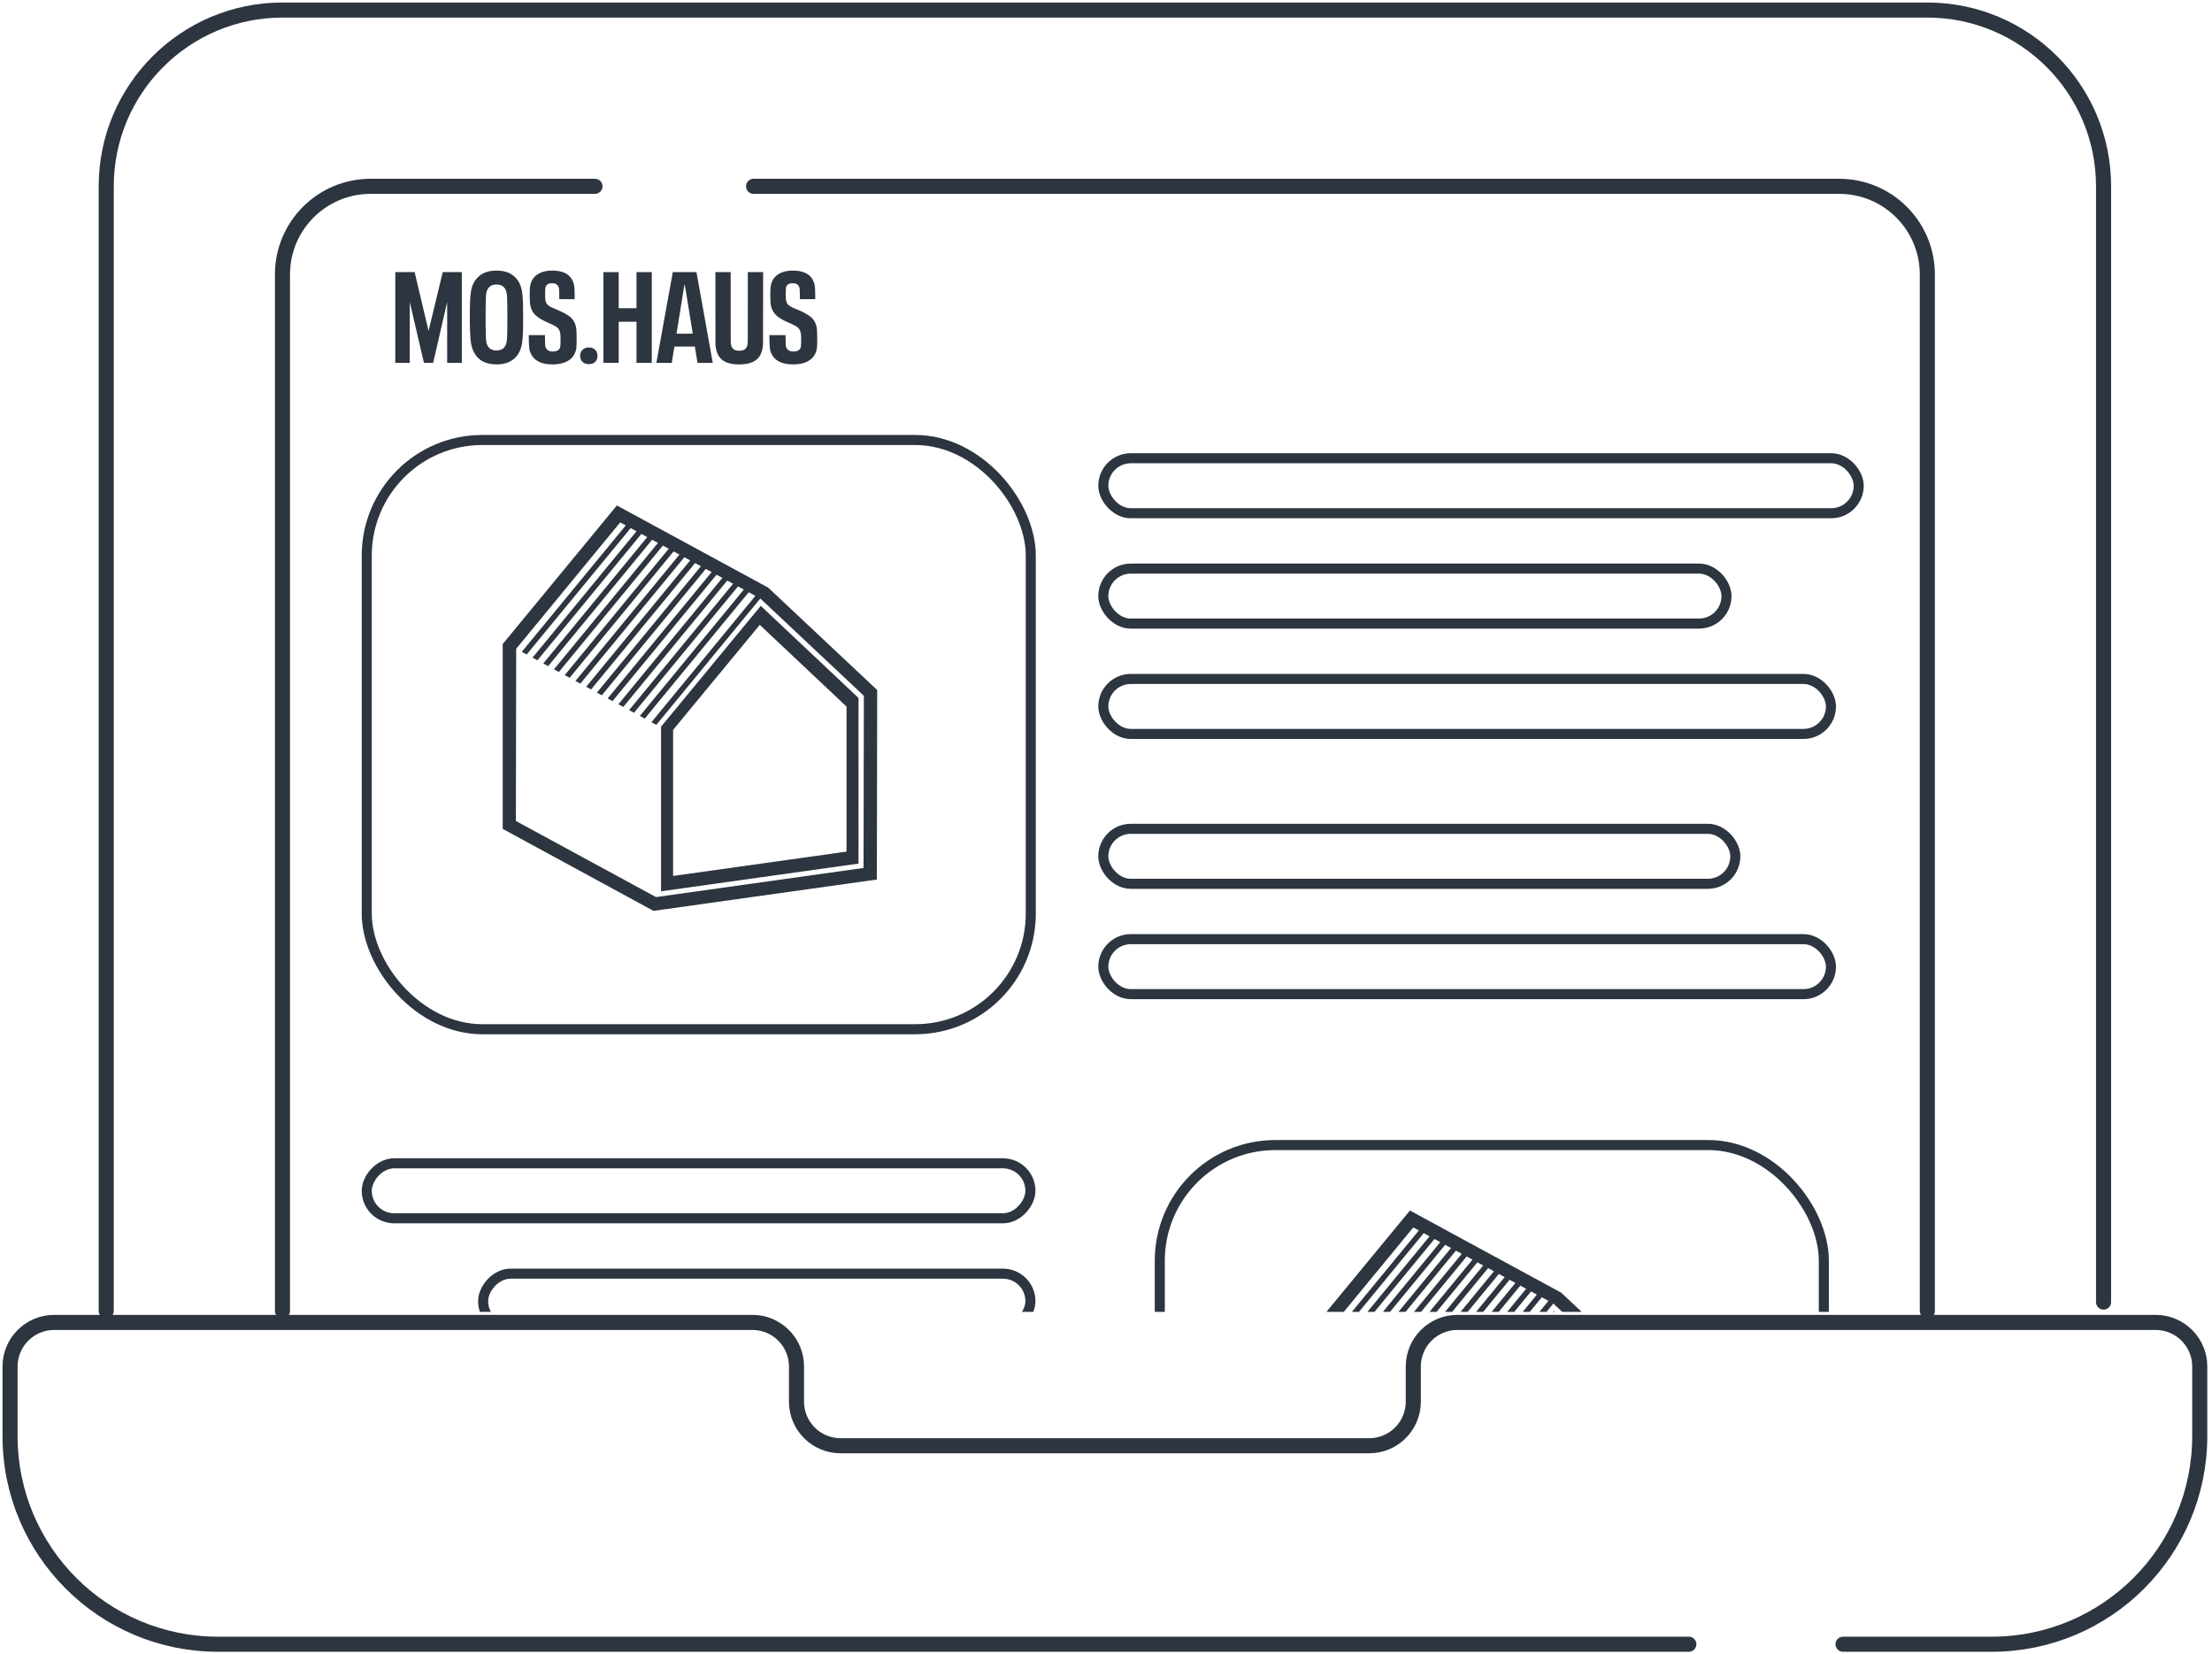 <?xml version="1.0" encoding="UTF-8"?> <svg xmlns="http://www.w3.org/2000/svg" width="440" height="329" viewBox="0 0 440 329" fill="none"><path d="M21.131 260.708V37.055C21.131 17.695 36.827 2 56.187 2H383.375C402.735 2 418.43 17.695 418.43 37.055V258.951" stroke="#2D3540" stroke-width="3" stroke-miterlimit="10" stroke-linecap="round" stroke-linejoin="round"></path><path d="M149.9 37.056H365.848C375.528 37.056 383.375 44.903 383.375 54.583V260.708" stroke="#2D3540" stroke-width="3" stroke-miterlimit="10" stroke-linecap="round" stroke-linejoin="round"></path><path d="M56.187 260.708V54.583C56.187 44.903 64.034 37.056 73.714 37.056H118.35" stroke="#2D3540" stroke-width="3" stroke-miterlimit="10" stroke-linecap="round" stroke-linejoin="round"></path><path d="M366.61 327.003H396.167C419.029 327.003 437.562 308.469 437.562 285.608V271.765C437.562 266.925 433.638 263.001 428.798 263.001H289.89C285.05 263.001 281.126 266.925 281.126 271.765V278.764C281.126 283.604 277.202 287.527 272.362 287.527H167.2C162.36 287.527 158.436 283.604 158.436 278.764V271.765C158.436 266.925 154.512 263.001 149.672 263.001H10.764C5.924 263.001 2 266.925 2 271.765V285.608C2 308.47 20.534 327.003 43.395 327.003H335.937" stroke="#2D3540" stroke-width="3" stroke-miterlimit="10" stroke-linecap="round" stroke-linejoin="round"></path><g clip-path="url(#clip0_274_134)"><rect x="72.951" y="87.503" width="132.087" height="117.188" rx="23" stroke="#2D3540" stroke-width="2"></rect><path d="M133.891 145.153L151.131 124.269L168.387 140.522V169.366L133.891 174.206V145.153ZM131.492 177.258L170.77 171.75V138.806L151.331 120.49L131.492 144.525V177.258V177.258Z" fill="#2D3540"></path><path d="M171.771 172.618L130.488 178.41L102.615 163.275L102.679 129.03L123.365 103.893L124.476 104.496L103.79 129.634L104.766 130.163L125.451 105.026L126.611 105.655L105.925 130.793L106.901 131.323L127.586 106.185L128.745 106.815L108.06 131.952L109.036 132.483V132.482L129.721 107.344L130.881 107.974L110.195 133.111L111.171 133.64L131.856 108.503L133.016 109.133L112.33 134.271L113.307 134.801L133.991 109.663L135.151 110.292L114.465 135.429L115.441 135.959L136.126 110.822L137.285 111.451L116.599 136.588L117.576 137.118L138.26 111.981L139.42 112.611L118.735 137.748L119.711 138.278L140.396 113.14L141.555 113.77L120.869 138.907L121.845 139.437L142.53 114.3L143.69 114.93L123.005 140.066L123.981 140.596L144.665 115.459L145.825 116.089L125.139 141.226L126.115 141.756L146.801 116.619L147.959 117.248L127.274 142.385L128.25 142.914L148.935 117.778L150.26 118.498L129.575 143.634L130.551 144.165L151.237 119.027L171.834 138.373L171.771 172.618L171.771 172.618ZM152.806 116.868L122.706 100.524L99.996 128.081V164.847L129.99 181.151L174.418 174.919L174.488 137.232L152.807 116.867L152.806 116.868Z" fill="#2D3540"></path><rect x="230.7" y="227.725" width="132.087" height="117.188" rx="23" stroke="#2D3540" stroke-width="2"></rect><path d="M291.64 285.375L308.88 264.49L326.136 280.744V309.588L291.64 314.428V285.375ZM289.241 317.48L328.519 311.972V279.027L309.08 260.712L289.241 284.747V317.48V317.48Z" fill="#2D3540"></path><path d="M329.52 312.84L288.237 318.631L260.364 303.497L260.428 269.252L281.114 244.115L282.225 244.718L261.538 269.855L262.514 270.385L283.2 245.248L284.359 245.877L263.674 271.014L264.65 271.545L285.335 246.406L286.494 247.036L265.809 272.173L266.784 272.704V272.703L287.47 247.566L288.63 248.196L267.944 273.333L268.92 273.862L289.605 248.725L290.765 249.355L270.078 274.492L271.056 275.023L291.74 249.885L292.899 250.514L272.214 275.651L273.19 276.181L293.875 251.044L295.034 251.673L274.348 276.81L275.324 277.34L296.009 252.203L297.169 252.832L276.484 277.969L277.46 278.5L298.145 253.362L299.303 253.991L278.618 279.129L279.594 279.659L300.279 254.522L301.439 255.152L280.754 280.288L281.73 280.818L302.414 255.681L303.573 256.31L282.888 281.448L283.864 281.977L304.55 256.84L305.708 257.47L285.023 282.606L285.999 283.136L306.684 258L308.009 258.72L287.324 283.856L288.3 284.386L308.986 259.248L329.583 278.595L329.519 312.839L329.52 312.84ZM310.555 257.089L280.455 240.746L257.745 268.303V305.068L287.739 321.373L332.167 315.141L332.237 277.454L310.555 257.089L310.555 257.089Z" fill="#2D3540"></path><path d="M98.463 53.815C97.757 53.853 97.294 53.93 96.786 54.094C96.26 54.264 95.82 54.495 95.396 54.825C95.22 54.961 94.88 55.296 94.735 55.476C94.454 55.82 94.21 56.23 94.044 56.635C93.719 57.428 93.578 58.282 93.502 59.921C93.458 60.903 93.436 62.748 93.454 64.16C93.474 65.754 93.508 66.548 93.591 67.398C93.718 68.704 93.914 69.434 94.323 70.133C94.359 70.196 94.423 70.304 94.464 70.374C94.648 70.688 94.845 70.938 95.125 71.211C95.497 71.573 95.895 71.836 96.386 72.043C97.225 72.397 98.294 72.541 99.401 72.448C100.661 72.344 101.646 71.934 102.42 71.195C103.212 70.437 103.676 69.457 103.863 68.149C104.008 67.126 104.062 65.792 104.062 63.143C104.062 60.774 104.026 59.654 103.916 58.579C103.821 57.643 103.645 56.966 103.338 56.347C103.089 55.85 102.805 55.46 102.42 55.092C101.646 54.352 100.669 53.946 99.401 53.837C99.203 53.821 98.62 53.806 98.463 53.815ZM99.126 56.602C99.786 56.686 100.265 57.016 100.556 57.587C100.744 57.96 100.828 58.38 100.868 59.175C100.944 60.694 100.944 65.593 100.868 67.111C100.819 68.054 100.707 68.508 100.414 68.938C100.325 69.069 100.151 69.252 100.03 69.34C99.691 69.589 99.287 69.705 98.756 69.705C98.148 69.705 97.701 69.552 97.347 69.223C97.082 68.976 96.894 68.644 96.786 68.23C96.65 67.707 96.621 67.152 96.597 64.608C96.579 62.604 96.6 60.134 96.645 59.204C96.679 58.517 96.745 58.101 96.873 57.776C97.05 57.328 97.363 56.974 97.747 56.784C98.112 56.605 98.625 56.538 99.126 56.602Z" fill="#2D3540"></path><path d="M109.558 53.815C108.867 53.847 108.27 53.955 107.756 54.141C107.666 54.173 107.488 54.25 107.359 54.313C106.978 54.496 106.687 54.698 106.415 54.965C106.034 55.34 105.785 55.743 105.608 56.274C105.425 56.823 105.384 57.198 105.375 58.425C105.361 60.114 105.431 60.812 105.678 61.423C105.949 62.094 106.349 62.6 106.966 63.053C107.541 63.474 108.198 63.831 109.12 64.221C109.842 64.527 110.269 64.739 110.608 64.961C111.059 65.255 111.294 65.612 111.422 66.195C111.486 66.488 111.505 66.819 111.505 67.632C111.505 68.493 111.485 68.815 111.418 69.073C111.299 69.535 110.889 69.825 110.258 69.899C110.104 69.916 109.701 69.907 109.564 69.882C109.168 69.809 108.859 69.618 108.662 69.322C108.584 69.205 108.547 69.127 108.51 68.999C108.436 68.75 108.419 68.507 108.41 67.472L108.403 66.647L106.794 66.643L105.184 66.641V66.958C105.184 67.659 105.212 68.492 105.249 68.923C105.309 69.615 105.393 69.939 105.646 70.437C105.761 70.662 105.844 70.797 105.986 70.981C106.111 71.144 106.408 71.44 106.567 71.56C107.078 71.945 107.676 72.2 108.391 72.339C109.373 72.531 110.59 72.52 111.553 72.31C112.419 72.124 113.126 71.768 113.647 71.258C113.831 71.076 113.915 70.975 114.058 70.767C114.366 70.316 114.58 69.746 114.641 69.214C114.724 68.497 114.728 66.417 114.648 65.54C114.597 64.984 114.454 64.481 114.208 64.002C113.99 63.575 113.65 63.189 113.212 62.869C112.667 62.471 111.682 61.948 110.883 61.632C109.952 61.262 109.419 61.002 109.11 60.766C108.7 60.453 108.512 60.063 108.456 59.41C108.436 59.181 108.428 58.136 108.443 57.805C108.464 57.337 108.506 57.058 108.574 56.925C108.734 56.613 109.035 56.416 109.458 56.349C109.725 56.305 110.06 56.316 110.303 56.377C110.743 56.485 111.045 56.774 111.153 57.187C111.219 57.438 111.235 57.707 111.245 58.705L111.253 59.491L112.782 59.494L114.312 59.496L114.305 58.68C114.291 57.128 114.258 56.808 114.05 56.205C113.959 55.937 113.879 55.756 113.778 55.584C113.155 54.519 112.095 53.959 110.467 53.831C110.306 53.819 109.708 53.808 109.558 53.815Z" fill="#2D3540"></path><path d="M157.421 53.816C156.386 53.86 155.559 54.079 154.885 54.49C154.664 54.624 154.48 54.768 154.277 54.965C153.937 55.299 153.726 55.612 153.548 56.05C153.381 56.459 153.298 56.849 153.258 57.398C153.225 57.864 153.214 58.691 153.234 59.382C153.27 60.587 153.351 61.048 153.636 61.647C153.987 62.384 154.466 62.869 155.405 63.439C155.85 63.707 156.353 63.959 156.976 64.221C157.891 64.606 158.454 64.908 158.727 65.161C159.035 65.447 159.218 65.815 159.303 66.32C159.354 66.627 159.373 67.117 159.365 67.856C159.353 68.781 159.321 69.042 159.195 69.282C159.014 69.621 158.663 69.828 158.156 69.893C157.962 69.918 157.56 69.909 157.398 69.877C156.941 69.784 156.615 69.547 156.432 69.172C156.362 69.031 156.32 68.849 156.295 68.585C156.281 68.427 156.261 67.533 156.26 66.999V66.641H154.654H153.047V67.159C153.047 68.317 153.098 69.14 153.202 69.628C153.29 70.051 153.538 70.581 153.824 70.955C154.32 71.605 155.045 72.05 155.989 72.283C156.925 72.513 158.249 72.539 159.25 72.345C159.598 72.277 160.025 72.152 160.3 72.036C161.32 71.609 161.985 70.919 162.334 69.93C162.517 69.41 162.558 68.94 162.558 67.38C162.558 65.936 162.521 65.366 162.393 64.869C162.279 64.43 162.093 64.003 161.872 63.682C161.618 63.313 161.303 63.018 160.834 62.709C160.275 62.34 159.419 61.897 158.794 61.652C157.291 61.065 156.775 60.745 156.518 60.243C156.428 60.066 156.345 59.748 156.319 59.485C156.295 59.234 156.283 58.484 156.295 58.025C156.313 57.334 156.348 57.077 156.449 56.893C156.61 56.602 156.896 56.421 157.31 56.347C157.475 56.319 157.861 56.319 158.025 56.347C158.244 56.386 158.401 56.445 158.553 56.544C158.775 56.688 158.939 56.919 159.011 57.186C159.075 57.432 159.093 57.728 159.106 58.8L159.113 59.496L160.64 59.494L162.166 59.491L162.163 58.837C162.158 57.711 162.129 57.112 162.058 56.733C162.005 56.446 161.816 55.912 161.682 55.666C161.101 54.599 160.065 54.003 158.518 53.849C158.19 53.816 157.739 53.803 157.421 53.816Z" fill="#2D3540"></path><path d="M78.631 63.143V72.168H80.067H81.504L81.505 66.115C81.505 62.787 81.509 60.072 81.512 60.081C81.517 60.09 82.15 62.813 82.922 66.13L84.325 72.162L85.241 72.166C85.968 72.168 86.159 72.166 86.162 72.154C86.165 72.146 86.792 69.425 87.557 66.106L88.946 60.074L88.949 66.121L88.951 72.168H90.406H91.86V63.143V54.118H89.963H88.065L86.66 59.957C85.887 63.169 85.251 65.805 85.247 65.811C85.241 65.822 82.528 54.378 82.48 54.143L82.475 54.118H80.553H78.631V63.143Z" fill="#2D3540"></path><path d="M120.031 63.143V72.168H121.55H123.069V68.08V63.992H124.84H126.611V68.08V72.168H128.13H129.649V63.143V54.118H128.13H126.611V57.707V61.297H124.84H123.069V57.707V54.118H121.55H120.031V63.143Z" fill="#2D3540"></path><path d="M132.201 63.117C131.304 68.067 130.568 72.128 130.566 72.142L130.561 72.168H132.092H133.622L133.628 72.142C133.632 72.128 133.749 71.397 133.891 70.52L134.147 68.923H136.183H138.22L138.231 68.989C138.237 69.025 138.356 69.755 138.493 70.612L138.744 72.168H140.262H141.779L141.771 72.119C141.758 72.041 138.562 54.244 138.549 54.178L138.538 54.118H136.184H133.83L132.201 63.117ZM137.005 61.434C137.441 64.13 137.799 66.344 137.8 66.35C137.8 66.362 137.468 66.365 136.181 66.365H134.563L134.569 66.339C134.572 66.325 134.929 64.13 135.36 61.463C135.792 58.794 136.149 56.593 136.153 56.569C136.159 56.532 136.165 56.525 136.185 56.528C136.208 56.532 136.245 56.752 137.005 61.434Z" fill="#2D3540"></path><path d="M142.307 61.333C142.311 69.248 142.305 68.579 142.375 69.069C142.479 69.799 142.7 70.414 143.034 70.906C143.639 71.799 144.65 72.293 146.164 72.437C146.937 72.511 147.897 72.474 148.584 72.344C149.057 72.255 149.426 72.138 149.804 71.956C150.172 71.779 150.425 71.601 150.69 71.334C151.238 70.781 151.582 70.013 151.721 69.031C151.791 68.543 151.785 69.161 151.788 61.299L151.792 54.118H150.273H148.754L148.751 61.161C148.748 67.823 148.746 68.213 148.727 68.338C148.667 68.715 148.582 68.96 148.433 69.18C148.232 69.474 147.926 69.65 147.482 69.726C147.348 69.749 147.292 69.753 147.03 69.753C146.778 69.751 146.71 69.748 146.595 69.727C146.19 69.655 145.903 69.498 145.706 69.243C145.536 69.022 145.436 68.766 145.368 68.372C145.348 68.257 145.347 67.897 145.345 61.184L145.341 54.118H143.822H142.304L142.307 61.333Z" fill="#2D3540"></path><path d="M116.907 69.107C116.486 69.15 116.142 69.305 115.868 69.575C115.631 69.808 115.499 70.061 115.426 70.419C115.397 70.567 115.397 70.995 115.426 71.141C115.53 71.642 115.814 72.014 116.266 72.235C116.541 72.372 116.843 72.428 117.229 72.416C117.72 72.402 118.086 72.258 118.39 71.961C118.571 71.784 118.689 71.598 118.763 71.37C118.833 71.152 118.841 71.09 118.841 70.774C118.84 70.521 118.838 70.474 118.814 70.371C118.739 70.035 118.614 69.797 118.393 69.575C118.121 69.301 117.79 69.149 117.367 69.106C117.24 69.093 117.04 69.093 116.907 69.107Z" fill="#2D3540"></path><rect x="219.467" y="91.135" width="150.26" height="10.937" rx="5.468" stroke="#2D3540" stroke-width="2"></rect><rect x="-1" y="1" width="132.015" height="10.937" rx="5.468" transform="matrix(-1 0 0 1 203.967 230.355)" stroke="#2D3540" stroke-width="2"></rect><rect x="219.467" y="113.081" width="123.959" height="10.937" rx="5.468" stroke="#2D3540" stroke-width="2"></rect><rect x="-1" y="1" width="108.866" height="10.937" rx="5.468" transform="matrix(-1 0 0 1 203.967 252.302)" stroke="#2D3540" stroke-width="2"></rect><rect x="219.467" y="135.027" width="144.736" height="10.937" rx="5.468" stroke="#2D3540" stroke-width="2"></rect><rect x="219.467" y="164.833" width="125.715" height="10.937" rx="5.468" stroke="#2D3540" stroke-width="2"></rect><rect x="219.467" y="186.779" width="144.736" height="10.937" rx="5.468" stroke="#2D3540" stroke-width="2"></rect></g><defs><clipPath id="clip0_274_134"><rect width="298.846" height="221.725" fill="white" transform="translate(71.951 39.179)"></rect></clipPath></defs></svg> 